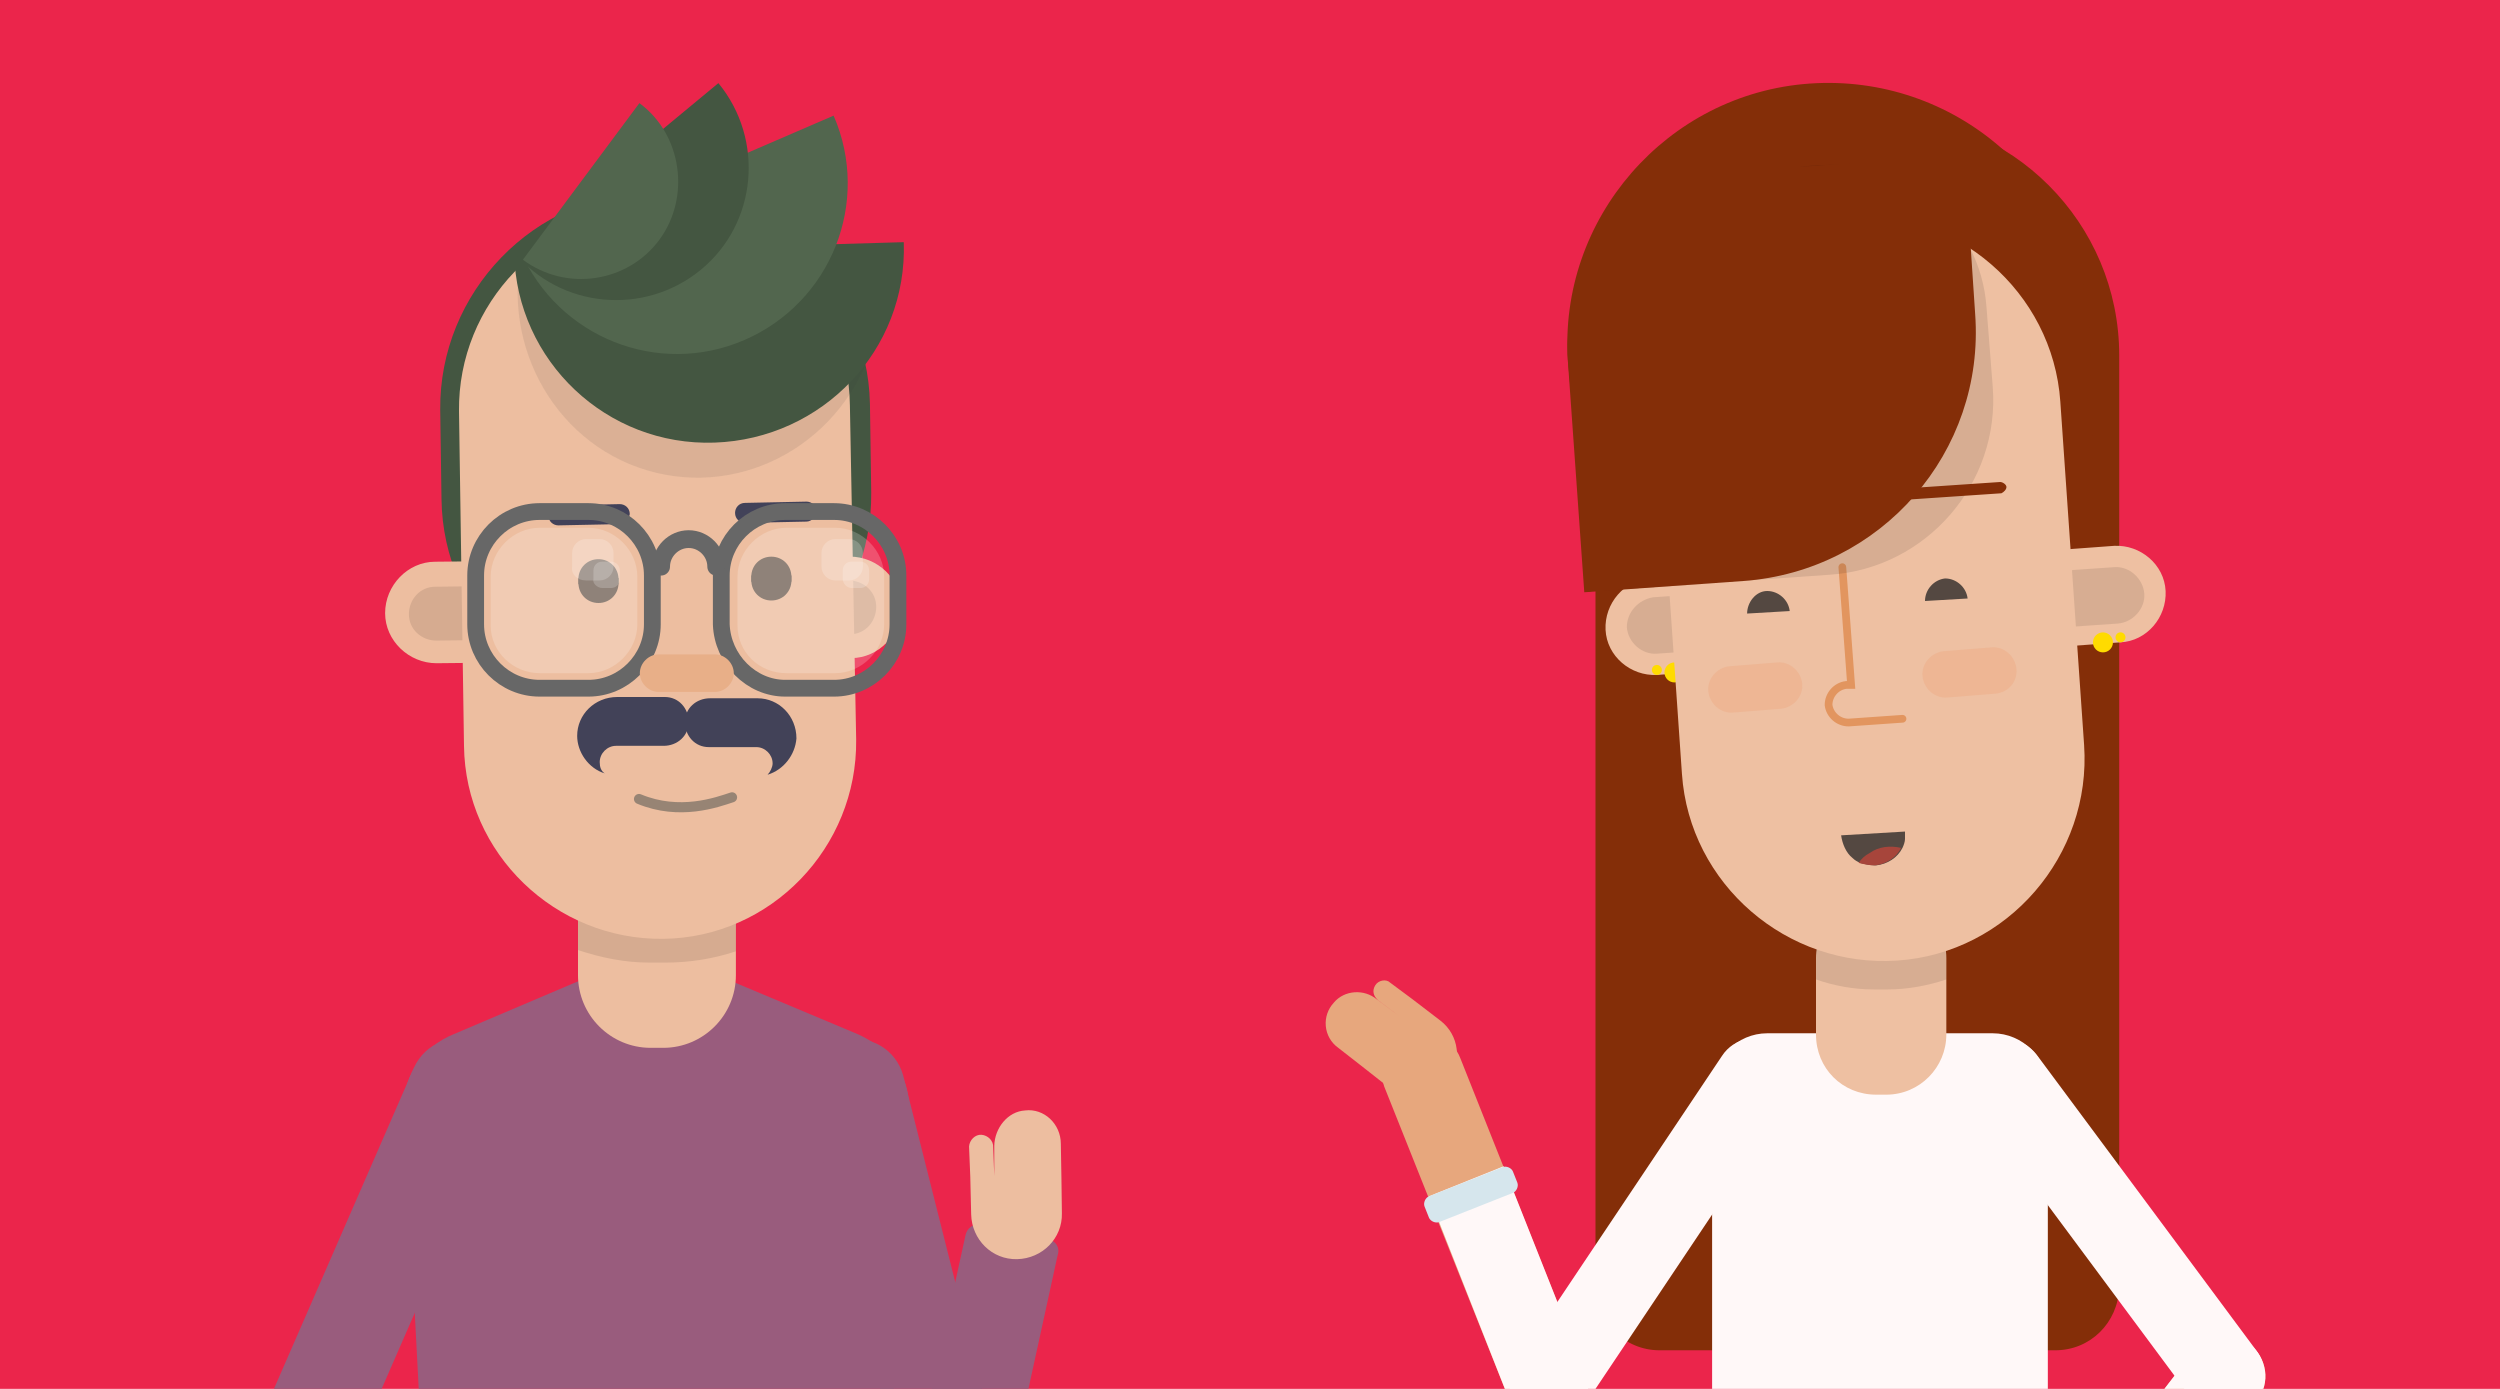 
<svg xmlns="http://www.w3.org/2000/svg" width="450" height="250" viewBox="0 0 450 250">
  <defs>
    <style>
      .cls-1 {
        clip-path: url(#clippath);
      }

      .cls-2, .cls-3, .cls-4, .cls-5, .cls-6, .cls-7, .cls-8, .cls-9, .cls-10, .cls-11, .cls-12, .cls-13, .cls-14, .cls-15, .cls-16, .cls-17, .cls-18, .cls-19, .cls-20, .cls-21, .cls-22, .cls-23 {
        stroke-width: 0px;
      }

      .cls-2, .cls-24, .cls-25, .cls-26, .cls-27 {
        fill: none;
      }

      .cls-3 {
        fill: #eb5a17;
      }

      .cls-3, .cls-4, .cls-9, .cls-21 {
        isolation: isolate;
      }

      .cls-3, .cls-9, .cls-21 {
        opacity: .1;
      }

      .cls-4 {
        fill: #fff;
        opacity: .2;
      }

      .cls-5 {
        fill: #445641;
      }

      .cls-6 {
        fill: #736357;
      }

      .cls-7 {
        fill: #a7453b;
      }

      .cls-8 {
        fill: #edbea0;
      }

      .cls-9 {
        fill: #000;
      }

      .cls-10 {
        fill: #424259;
      }

      .cls-24 {
        stroke: #e2955f;
        stroke-width: 1.39px;
      }

      .cls-24, .cls-25, .cls-26, .cls-27 {
        stroke-miterlimit: 10;
      }

      .cls-24, .cls-26, .cls-27 {
        stroke-linecap: round;
      }

      .cls-11 {
        fill: #842e08;
      }

      .cls-12 {
        fill: #fff8f8;
      }

      .cls-13 {
        fill: #e8af88;
      }

      .cls-14 {
        fill: #eec0a2;
      }

      .cls-15 {
        fill: #544841;
      }

      .cls-25 {
        stroke-width: 3.02px;
      }

      .cls-25, .cls-27 {
        stroke: #676767;
      }

      .cls-16 {
        fill: #d6e6ed;
      }

      .cls-17 {
        fill: #eb254b;
      }

      .cls-18 {
        fill: #ffdb00;
      }

      .cls-19 {
        fill: #995c7d;
      }

      .cls-20 {
        fill: #52664e;
      }

      .cls-21 {
        fill: #333;
      }

      .cls-22 {
        fill: #424258;
      }

      .cls-26 {
        stroke: #978474;
        stroke-width: 1.82px;
      }

      .cls-23 {
        fill: #e7a77d;
      }

      .cls-27 {
        stroke-width: 3.2px;
      }
    </style>
    <clipPath id="clippath">
      <rect class="cls-2" width="450" height="250"/>
    </clipPath>
  </defs>
  <g class="cls-1">
    <rect class="cls-17" width="450" height="250"/>
    <g>
      <g>
        <path class="cls-11" d="M369.96,243.05h-71.27c-6.31,0-11.5-5.19-11.5-11.5V63.98c0-23.91,19.4-43.3,43.3-43.3h7.67c23.91,0,43.3,19.4,43.3,43.3v167.79c-.23,6.31-5.19,11.28-11.5,11.28Z"/>
        <path class="cls-11" d="M331.62,25.19l-2.93.23c-22.55,1.58-39.92,21.42-38.34,44.2l2.48,34.96c1.58,22.55,19.4,12.18,42.17,10.6l2.93-.23c22.55-1.58,41.95,6.31,40.14-16.24l-2.48-34.96c-1.58-23-21.42-40.37-43.98-38.56Z"/>
        <path class="cls-23" d="M253.48,186.35c3.81-1.43,7.97.37,9.4,4.18l22.48,56.53c1.43,3.81-.37,7.97-4.18,9.4-3.81,1.43-7.97-.37-9.4-4.18l-22.62-56.7c-1.29-3.63.51-7.8,4.32-9.23Z"/>
        <path class="cls-12" d="M257.22,215.33l13.43-5.4,14.71,37.13c1.43,3.81-.37,7.97-4.18,9.4-3.81,1.43-7.97-.37-9.4-4.18l-14.57-36.96Z"/>
        <path class="cls-16" d="M257.22,215.33l13.26-5.25c.66-.26,1.59.14,1.85.8l.79,1.99c.26.66-.14,1.59-.8,1.85l-13.26,5.25c-.66.26-1.59-.14-1.85-.8l-.79-1.99c-.26-.66.14-1.59.8-1.85Z"/>
        <path class="cls-12" d="M274.9,255.37c-3.35-2.18-4.13-6.65-1.95-10l37.01-55.31c2.18-3.35,6.65-4.13,10-1.95,3.35,2.18,4.13,6.65,1.95,10l-37.01,55.31c-2.11,3.13-6.65,4.13-10,1.95Z"/>
        <path class="cls-23" d="M240.1,180.46c1.91-2.27,5.47-2.48,7.74-.56l4,2.97-3.81-2.85c-.85-.78-1.07-1.71-.48-2.67s2.02-1.15,2.67-.48l4,2.97,5.04,3.86c3.42,2.62,3.93,7.42,1.43,10.65-2.62,3.42-7.42,3.93-10.65,1.43l-4.46-3.51-4.65-3.63c-2.77-1.95-3.05-5.82-.83-8.17Z"/>
        <path class="cls-23" d="M358.91,301.91c3.16,2.48,7.67,1.8,10.15-1.35l37.21-48.49c2.48-3.16,1.8-7.67-1.35-10.15-3.16-2.48-7.67-1.8-10.15,1.35l-37.21,48.49c-2.48,3.16-1.8,7.67,1.35,10.15Z"/>
        <path class="cls-12" d="M370.41,274.85l11.5,8.8,24.36-31.57c2.48-3.16,1.8-7.67-1.35-10.15-3.16-2.48-7.67-1.8-10.15,1.35l-24.36,31.57Z"/>
        <path class="cls-12" d="M404.69,253.42c3.16-2.48,3.83-6.99,1.58-10.15l-39.69-53.45c-2.48-3.16-6.99-3.83-10.15-1.58-3.16,2.48-3.83,6.99-1.58,10.15l39.69,53.45c2.48,3.16,6.99,3.83,10.15,1.58Z"/>
        <path class="cls-12" d="M308.39,310.93h60.22v-115.02c0-5.41-4.51-9.92-9.92-9.92h-40.59c-5.41,0-9.92,4.51-9.92,9.92v115.02h.23Z"/>
        <path class="cls-11" d="M325.76,15.04c-25.71,1.8-45.33,24.36-43.53,50.07l.23,2.26c1.8,24.58,23,43.08,47.81,41.5l4.51-.23c24.58-1.8,43.08-23,41.5-47.81l-.23-2.26c-1.8-25.94-24.36-45.33-50.29-43.53Z"/>
        <path class="cls-14" d="M337.71,197.04h1.8c6.09,0,10.83-4.96,10.83-10.83v-13.76c0-6.09-4.96-10.83-10.83-10.83h-1.8c-6.09,0-10.83,4.96-10.83,10.83v13.76c0,6.09,4.74,10.83,10.83,10.83Z"/>
        <path class="cls-9" d="M337.71,158.93h1.8c6.09,0,10.83,4.96,10.83,10.83v6.54c-3.38,1.13-6.99,1.8-10.6,1.8h-2.48c-3.61,0-7.22-.68-10.37-1.8v-6.54c0-5.86,4.74-10.83,10.83-10.83Z"/>
        <path class="cls-14" d="M351.02,109.08c-.23-4.74,3.38-9.02,8.12-9.25l21.42-1.58c4.74-.23,9.02,3.38,9.25,8.12.23,4.74-3.38,9.02-8.12,9.25l-21.42,1.58c-4.74.23-8.8-3.38-9.25-8.12Z"/>
        <path class="cls-9" d="M385.97,106.83c-.23-2.71-2.71-4.96-5.41-4.74l-19.62,1.35c-2.71.23-4.96,2.71-4.74,5.41.23,2.71,2.71,4.96,5.41,4.74l19.62-1.35c2.71-.23,4.96-2.71,4.74-5.41Z"/>
        <path class="cls-14" d="M327.79,110.66c.23,4.74-3.38,9.02-8.12,9.25l-21.42,1.58c-4.74.23-9.02-3.38-9.25-8.12-.23-4.74,3.38-9.02,8.12-9.25l21.42-1.58c4.74-.23,8.8,3.38,9.25,8.12Z"/>
        <path class="cls-9" d="M292.83,112.92c.23,2.71,2.71,4.96,5.41,4.74l19.62-1.35c2.71-.23,4.96-2.71,4.74-5.41-.23-2.71-2.71-4.96-5.41-4.74l-19.62,1.35c-2.71.45-4.74,2.71-4.74,5.41Z"/>
        <path class="cls-18" d="M378.53,117.43c1,0,1.8-.81,1.8-1.8s-.81-1.8-1.8-1.8-1.8.81-1.8,1.8.81,1.8,1.8,1.8Z"/>
        <path class="cls-18" d="M381.69,115.62c.5,0,.9-.4.9-.9s-.4-.9-.9-.9-.9.4-.9.9.4.9.9.9Z"/>
        <path class="cls-18" d="M301.4,122.84c1,0,1.8-.81,1.8-1.8s-.81-1.8-1.8-1.8-1.8.81-1.8,1.8.81,1.8,1.8,1.8Z"/>
        <path class="cls-18" d="M298.24,121.49c.5,0,.9-.4.9-.9s-.4-.9-.9-.9-.9.4-.9.9.4.9.9.9Z"/>
        <path class="cls-14" d="M332.07,38.72c-19.85,1.35-34.96,18.94-33.6,38.79l4.28,61.79c1.35,19.85,18.94,34.96,38.79,33.6,19.85-1.35,34.96-18.94,33.6-38.79l-4.28-61.79c-1.35-19.85-18.94-34.96-38.79-33.6Z"/>
        <path class="cls-24" d="M331.62,102.09l1.58,21.2h-.9c-1.8.23-3.16,1.8-3.16,3.61.23,1.8,1.8,3.16,3.61,3.16l9.7-.68"/>
        <path class="cls-9" d="M328.24,29.7h-.9c-25.03,1.8-43.75,23.45-41.95,48.26l2.03,28.42,41.95-2.93c17.37-1.13,30.67-16.46,29.32-33.83l-1.13-14.43c-1.13-15.11-14.21-26.39-29.32-25.48Z"/>
        <path class="cls-11" d="M341.77,28.8l-29.54,2.03c-17.82,1.35-31.35,16.69-29.99,34.51l2.93,41.27,28.64-2.03c24.81-1.8,43.53-23.23,41.72-48.04l-1.13-16.91c-.45-6.31-6.09-11.28-12.63-10.83Z"/>
        <path class="cls-11" d="M360.26,88.79l-16.69,1.13c-.45,0-1.13-.45-1.13-.9s.45-1.13.9-1.13l16.69-1.13c.45,0,1.13.45,1.13.9s-.45.9-.9,1.13Z"/>
        <path class="cls-11" d="M322.6,91.27l-16.69,1.13c-.45,0-1.13-.45-1.13-.9s.45-1.13.9-1.13l16.69-1.13c.45,0,1.13.45,1.13.9s-.45,1.13-.9,1.13Z"/>
        <path class="cls-3" d="M359.13,124.87l-8.57.68c-2.26.23-4.29-1.58-4.51-3.83-.23-2.26,1.58-4.28,3.83-4.51l8.57-.68c2.26-.23,4.28,1.58,4.51,3.83.23,2.26-1.35,4.28-3.83,4.51Z"/>
        <path class="cls-3" d="M320.57,127.58l-8.57.68c-2.26.23-4.28-1.58-4.51-3.83-.23-2.26,1.58-4.28,3.83-4.51l8.57-.68c2.26-.23,4.28,1.58,4.51,3.83.23,2.26-1.58,4.28-3.83,4.51Z"/>
        <path class="cls-15" d="M354.17,107.73c-.23-2.03-2.03-3.61-4.06-3.61-2.03.23-3.61,2.03-3.61,4.06"/>
        <path class="cls-15" d="M322.15,109.99c-.23-2.03-2.03-3.61-4.06-3.61s-3.61,2.03-3.61,4.06"/>
        <path class="cls-15" d="M342.9,149.68v1.35c0,.45-.23,1.13-.45,1.58-.9,1.8-2.71,2.93-4.74,3.16-1.13,0-2.03-.23-2.93-.45-.45-.23-.9-.45-1.35-.9-1.13-.9-1.8-2.48-2.03-4.06l11.5-.68Z"/>
        <path class="cls-7" d="M342.22,152.61c-.9,1.8-2.71,2.93-4.74,3.16-1.13,0-2.03-.23-2.93-.45.45-.68,1.13-1.35,2.03-1.8,1.58-1.13,3.61-1.35,5.64-.9Z"/>
      </g>
      <g>
        <path class="cls-5" d="M117.35,34.57c-21.2.23-38.34,18.04-38.11,39.24l.23,16.01c.23,21.2,18.04,38.34,39.24,38.11,21.2-.23,38.34-18.04,38.11-39.24l-.23-16.01c-.45-21.2-18.04-38.34-39.24-38.11Z"/>
        <path class="cls-19" d="M154.34,186.13l-36.54-15.34-36.08,15.34c-5.64,2.26-9.02,7.44-9.02,12.85l6.77,129.23c25.71,6.31,51.42,6.31,77.36,0l6.77-129.23c0-5.41-3.61-10.37-9.25-12.85Z"/>
        <path class="cls-8" d="M119.38,188.61h-2.26c-7.22,0-13.08-5.86-13.08-13.08v-12.4c0-7.22,5.86-13.08,13.08-13.08h2.26c7.22,0,13.08,5.86,13.08,13.08v12.4c0,7.22-5.86,13.08-13.08,13.08Z"/>
        <path class="cls-9" d="M119.38,150.04h-2.26c-7.22,0-13.08,5.86-13.08,13.08v7.89c4.06,1.35,8.34,2.26,12.85,2.26h2.93c4.28,0,8.57-.68,12.63-2.03v-7.89c0-7.44-5.86-13.31-13.08-13.31Z"/>
        <path class="cls-8" d="M110.14,109.9c0-4.96-4.28-9.02-9.25-9.02l-22.55.23c-4.96,0-9.02,4.28-9.02,9.25s4.28,9.02,9.25,9.02l22.55-.23c5.19-.23,9.25-4.28,9.02-9.25Z"/>
        <path class="cls-9" d="M102.02,110.12c0-2.71-2.26-4.74-4.96-4.74l-18.72.23c-2.71,0-4.74,2.26-4.74,4.96s2.26,4.74,4.96,4.74l18.72-.23c2.71-.23,4.74-2.48,4.74-4.96Z"/>
        <path class="cls-8" d="M121.41,109.67c0-4.96,4.06-9.25,9.02-9.25l22.55-.23c4.96,0,9.25,4.06,9.25,9.02s-4.06,9.25-9.02,9.25l-22.55.23c-4.96,0-9.25-4.06-9.25-9.02Z"/>
        <path class="cls-9" d="M157.72,109.22c0-2.71-2.26-4.74-4.96-4.74l-18.72.23c-2.71,0-4.74,2.26-4.74,4.96s2.26,4.74,4.96,4.74l18.72-.23c2.71,0,4.74-2.26,4.74-4.96Z"/>
        <path class="cls-8" d="M117.35,38.18c-19.4.23-34.96,16.46-34.73,35.86l.9,60.22c.23,19.4,16.46,34.96,35.86,34.73,19.4-.23,34.96-16.46,34.73-35.86l-1.13-60.22c-.23-19.4-16.24-34.96-35.63-34.73Z"/>
        <path class="cls-6" d="M111.33,105.16h-7.22v-.9c0-2.03,1.58-3.61,3.61-3.61s3.61,1.58,3.61,3.61v.9Z"/>
        <path class="cls-6" d="M142.45,104.71h-7.22v-.9c0-2.03,1.58-3.61,3.61-3.61s3.61,1.58,3.61,3.61v.9Z"/>
        <path class="cls-10" d="M111.56,94.34l-11.05.23c-.9,0-1.8-.68-1.8-1.8,0-.9.68-1.8,1.8-1.8l11.05-.23c.9,0,1.8.68,1.8,1.8-.23,1.13-.9,1.8-1.8,1.8Z"/>
        <path class="cls-10" d="M145.16,93.89l-11.05.23c-.9,0-1.8-.68-1.8-1.8,0-.9.68-1.8,1.8-1.8l11.05-.23c.9,0,1.8.68,1.8,1.8,0,.9-.9,1.8-1.8,1.8Z"/>
        <path class="cls-19" d="M49.02,272.73c-4.51-2.03-6.54-7.22-4.51-11.73l29.99-68.79c2.03-4.51,7.22-6.54,11.73-4.51,4.51,2.03,6.54,7.22,4.51,11.73l-29.99,68.79c-2.03,4.51-7.22,6.54-11.73,4.51Z"/>
        <path class="cls-19" d="M188.63,223.03l-11.91-2.61c-1.4-.28-2.66.56-2.94,1.96l-9.85,45.09c-1.04,4.45,1.76,8.64,6.2,9.68l.7.14c4.45,1.04,8.64-1.76,9.68-6.2l9.85-45.09c.5-1.43-.33-2.69-1.73-2.97Z"/>
        <path class="cls-19" d="M174.56,277.29c4.78-1.26,7.63-6.05,6.37-10.83l-18.33-72.77c-1.26-4.78-6.05-7.63-10.83-6.37-4.78,1.26-7.63,6.05-6.37,10.83l18.33,72.77c1.26,4.78,6.05,7.63,10.83,6.37Z"/>
        <path class="cls-26" d="M131.77,143.52c-2.74.91-9.44,3.35-16.75.3"/>
        <path class="cls-6" d="M135.24,103.58h7.22v.9c0,2.03-1.58,3.61-3.61,3.61s-3.61-1.58-3.61-3.61v-.9Z"/>
        <path class="cls-6" d="M104.12,104.03h7.22v.9c0,2.03-1.58,3.61-3.61,3.61s-3.61-1.58-3.61-3.61v-.9Z"/>
        <path class="cls-21" d="M94.12,44.49c-4.29,18.04,6.31,36.31,23.91,40.59,17.59,4.28,35.41-6.99,39.69-25.26l-63.6-15.34Z"/>
        <path class="cls-5" d="M92.55,45.62c.45,19.4,16.69,34.73,36.08,34.05,19.4-.68,34.73-16.69,34.05-36.08l-70.14,2.03Z"/>
        <path class="cls-20" d="M93.67,45.17c6.77,15.56,24.81,22.78,40.37,16.01,15.56-6.77,22.78-24.81,16.01-40.37l-56.38,24.36Z"/>
        <path class="cls-5" d="M92.55,45.4c8.34,10.15,23.45,11.5,33.6,3.16,10.15-8.34,11.5-23.45,3.16-33.6l-36.76,30.45Z"/>
        <path class="cls-20" d="M94.12,46.75c7.89,5.86,18.94,4.06,24.58-3.61,5.64-7.67,4.06-18.94-3.61-24.58l-20.97,28.19Z"/>
        <path class="cls-25" d="M141.33,123.88h8.8c6.31,0,11.5-5.19,11.5-11.5v-8.8c0-6.31-5.19-11.5-11.5-11.5h-8.8c-6.31,0-11.5,5.19-11.5,11.5v8.8c.23,6.31,5.41,11.5,11.5,11.5Z"/>
        <path class="cls-25" d="M97.12,123.88h8.8c6.31,0,11.5-5.19,11.5-11.5v-8.8c0-6.31-5.19-11.5-11.5-11.5h-8.8c-6.32,0-11.5,5.19-11.5,11.5v8.8c0,6.31,5.19,11.5,11.5,11.5Z"/>
        <path class="cls-27" d="M128.92,102c0-2.71-2.26-4.96-4.96-4.96s-4.96,2.26-4.96,4.96"/>
        <path class="cls-4" d="M97.12,121.17h8.8c4.74,0,8.8-4.06,8.8-8.8v-8.57c0-4.74-4.06-8.8-8.8-8.8h-8.8c-4.74,0-8.8,4.06-8.8,8.8v8.8c0,4.74,4.06,8.57,8.8,8.57Z"/>
        <path class="cls-4" d="M141.55,121.17h8.8c4.74,0,8.8-4.06,8.8-8.8v-8.57c0-4.74-4.06-8.8-8.8-8.8h-8.8c-4.74,0-8.8,4.06-8.8,8.8v8.8c0,4.74,3.83,8.57,8.8,8.57Z"/>
        <path class="cls-4" d="M150.35,104.48h2.48c1.35,0,2.48-1.13,2.48-2.48v-2.48c0-1.35-1.13-2.48-2.48-2.48h-2.48c-1.35,0-2.48,1.13-2.48,2.48v2.48c0,1.35,1.13,2.48,2.48,2.48Z"/>
        <path class="cls-4" d="M153.28,105.84h1.58c.9,0,1.58-.68,1.58-1.58v-1.58c0-.9-.68-1.58-1.58-1.58h-1.58c-.9,0-1.58.68-1.58,1.58v1.58c0,.68.68,1.58,1.58,1.58Z"/>
        <path class="cls-4" d="M105.47,104.48h2.48c1.35,0,2.48-1.13,2.48-2.48v-2.48c0-1.35-1.13-2.48-2.48-2.48h-2.48c-1.35,0-2.48,1.13-2.48,2.48v2.48c-.23,1.35.9,2.48,2.48,2.48Z"/>
        <path class="cls-4" d="M108.4,105.84h1.58c.9,0,1.58-.68,1.58-1.58v-1.58c0-.9-.68-1.58-1.58-1.58h-1.58c-.9,0-1.58.68-1.58,1.58v1.58c-.23.68.68,1.58,1.58,1.58Z"/>
        <path class="cls-13" d="M127.57,117.79h1.13c1.8,0,3.38,1.58,3.38,3.38s-1.58,3.38-3.38,3.38h-10.15c-1.8,0-3.38-1.58-3.38-3.38s1.58-3.38,3.38-3.38h1.13"/>
        <path class="cls-22" d="M138.17,139.44c.45-.45.9-1.35.9-2.03,0-1.58-1.35-2.93-2.93-2.93h-8.57c-2.48,0-4.28-2.03-4.28-4.51s2.03-4.28,4.51-4.28h8.57c3.83,0,6.99,3.16,6.99,7.22-.23,2.93-2.26,5.64-5.19,6.54Z"/>
        <path class="cls-22" d="M103.89,132.45c0-3.83,3.16-6.99,7.22-6.99h8.57c2.48,0,4.28,2.03,4.28,4.51s-2.03,4.28-4.51,4.28h-8.57c-1.58,0-2.93,1.35-2.93,2.93,0,.9.23,1.58.9,2.03-2.93-.9-4.96-3.83-4.96-6.77Z"/>
        <path class="cls-8" d="M184.54,199.88c-3.16.17-5.51,3.19-5.57,6.37v5.45s-.2-5.2-.2-5.2c.08-1.15-.95-2.15-2.1-2.24-1.15-.08-2.15.95-2.24,2.1l.22,5.43.16,6.8c.11,4.53,3.74,8.17,8.27,8.06s8.17-3.74,8.06-8.27l-.08-6.13-.11-6.35c0-3.64-3.07-6.44-6.43-6.02Z"/>
      </g>
    </g>
  </g>
</svg>